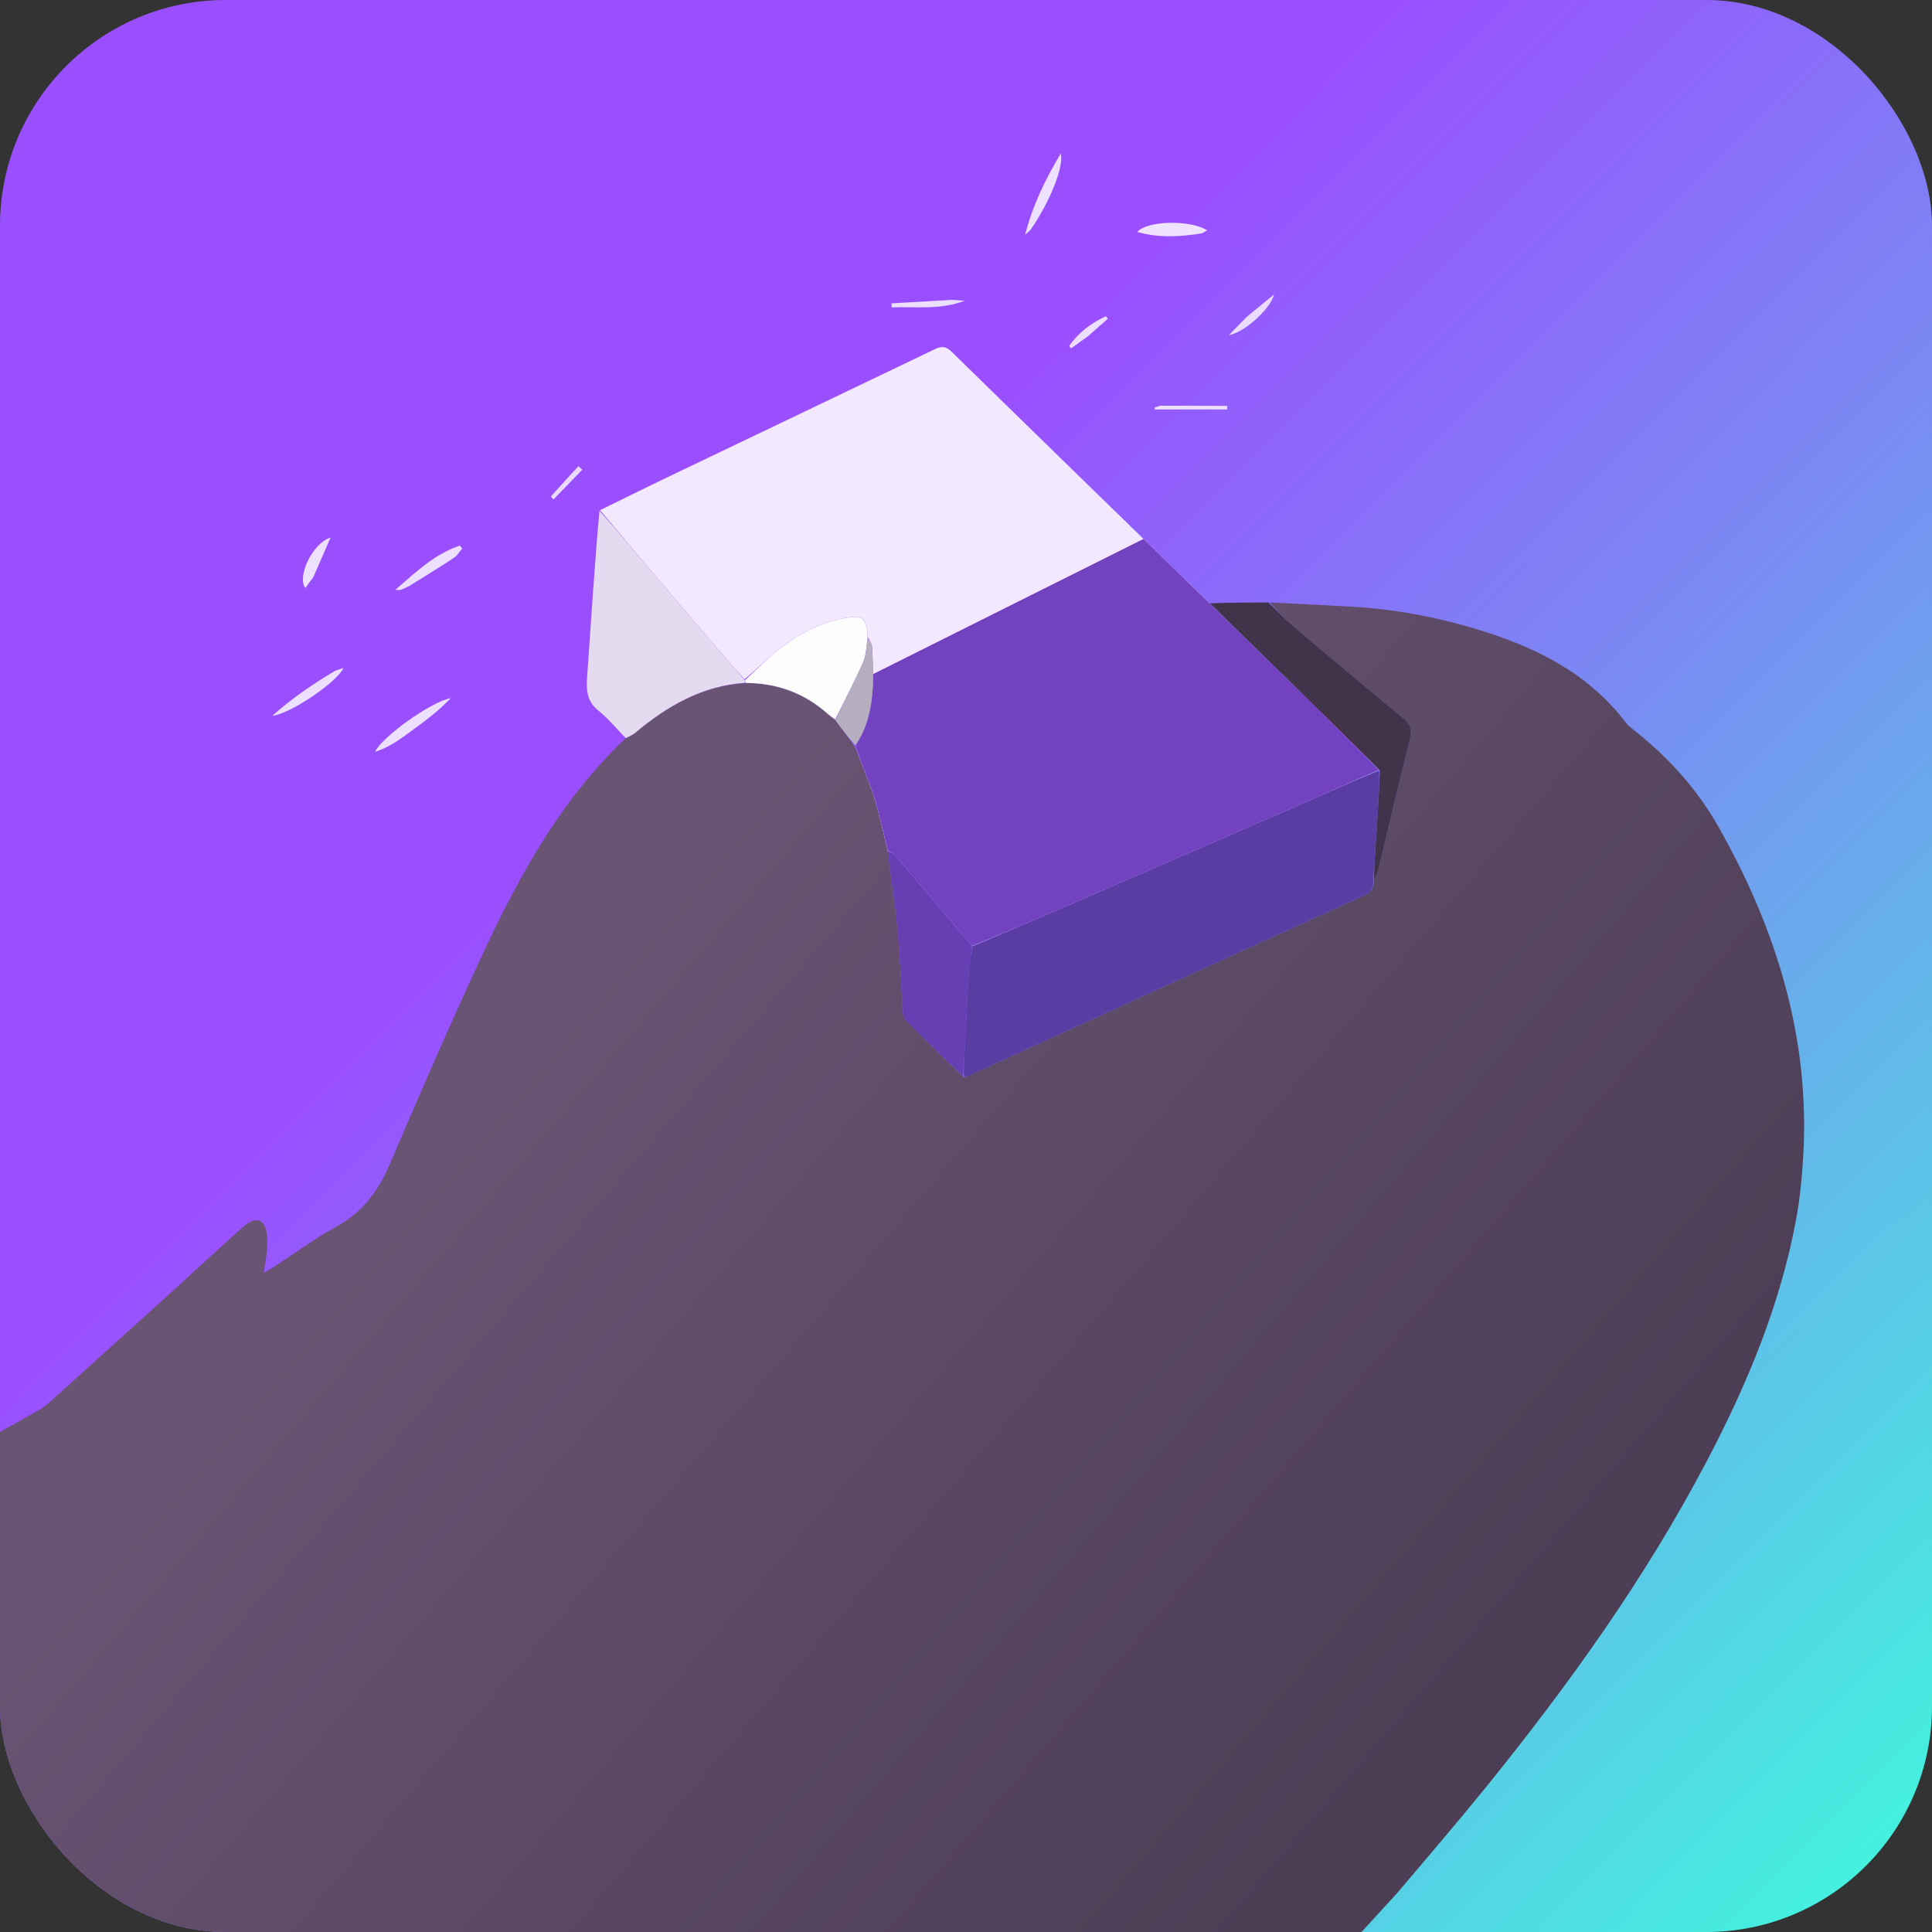 <?xml version="1.0" encoding="UTF-8"?>
<svg xmlns="http://www.w3.org/2000/svg" xmlns:xlink="http://www.w3.org/1999/xlink" version="1.1" viewBox="0 0 1201.52 1201.52">
  <rect x="0" y="0" width="1201.52" height="1201.52" fill="#333333" stroke="none"/>
  <defs>
    <style>
      .cls-1 {
        fill: none;
      }

      .cls-2 {
        fill: #413349;
      }

      .cls-3 {
        fill: #ecdeff;
      }

      .cls-4 {
        fill: url(#linear-gradient-2);
      }

      .cls-5 {
        fill: url(#linear-gradient);
      }

      .cls-6 {
        fill: #eddfff;
      }

      .cls-7 {
        fill: #fefeff;
      }

      .cls-8 {
        fill: #eadaff;
      }

      .cls-9 {
        display: none;
      }

      .cls-9, .cls-10 {
        fill: #7342c1;
      }

      .cls-11 {
        fill: #eee0ff;
      }

      .cls-12 {
        fill: #f2e8ff;
      }

      .cls-13 {
        fill: #e5dbf1;
      }

      .cls-14 {
        fill: #ede0ff;
      }

      .cls-15 {
        fill: #5a3da3;
      }

      .cls-16 {
        fill: #efe3ff;
      }

      .cls-17 {
        fill: #b6afc0;
      }

      .cls-18 {
        fill: #663fb2;
      }

      .cls-19 {
        fill: #ebdbff;
      }

      .cls-20 {
        clip-path: url(#clippath);
      }
    </style>
    <linearGradient id="linear-gradient" x1="45.32" y1="47.92" x2="1160.83" y2="1158.21" gradientUnits="userSpaceOnUse">
      <stop offset=".35" stop-color="#9a4fff"/>
      <stop offset=".6" stop-color="#7a8af3"/>
      <stop offset="1" stop-color="#45f0df"/>
    </linearGradient>
    <clipPath id="clippath">
      <rect id="alpha" class="cls-1" width="1201.52" height="1201.52" rx="140.37" ry="140.37"/>
    </clipPath>
    <linearGradient id="linear-gradient-2" x1="271.48" y1="687.6" x2="816.2" y2="1154.14" gradientUnits="userSpaceOnUse">
      <stop offset="0" stop-color="#695473"/>
      <stop offset="1" stop-color="#4d3d55"/>
    </linearGradient>
  </defs>
  <!-- Generator: Adobe Illustrator 28.6.0, SVG Export Plug-In . SVG Version: 1.2.0 Build 709)  -->
  <g>
    <g id="Layer_2">
      <rect class="cls-5" width="1201.52" height="1201.52" rx="140.37" ry="140.37"/>
    </g>
    <g id="Layer_10">
      <g class="cls-20">
        <path class="cls-4" d="M810.51,1241.03H-104.91c0-97.46,0-194.91.39-293.02,21.59-12.07,42.8-23.48,64.4-35.06,21.81-12.16,43.22-24.12,64.59-36.18,2.18-1.23,4.23-2.81,6.1-4.49,25.17-22.69,50.33-45.4,75.44-68.17,14.71-13.34,29.23-26.9,44.08-40.09,3.55-3.16,8.64-7.3,12.9-3.87,2.76,2.22,3.26,8.26,3.29,12.61.05,5.89-1.32,11.78-2.22,18.79,2.7-1.55,4.54-2.49,6.27-3.62,12.9-8.39,25.31-17.65,38.77-25.02,16.28-8.91,26.11-22.15,33.28-38.85,19.04-44.37,38.16-88.72,58.62-132.44,22.68-48.47,48.52-95.13,88.21-132.61,2.29-1.06,4.36-2.05,6.06-3.47,19.84-16.58,41.51-29.09,68.58-30.81,19.74.14,36.57,6.45,50.95,19.26,1.42,1.26,3.04,2.3,4.66,3.82,4.08,5.55,8.07,10.73,12.14,16.36,4.07,10.76,8.59,20.9,11.91,31.42,3.46,10.96,5.77,22.29,8.53,33.97,1.99,15.53,4.53,30.51,5.94,45.59,1.67,17.9,2.35,35.89,3.54,53.84.11,1.65.23,3.79,1.24,4.81,11.97,12.14,24.12,24.11,36.68,36.15,1.18-.26,1.92-.51,2.63-.83,82.4-37.61,164.78-75.29,247.27-112.71,4.53-2.05,4.53-5.06,5.04-8.91,1.22-2.53,2.37-4.79,2.94-7.19,6.5-26.88,12.69-53.84,19.51-80.64,1.49-5.87.2-9.31-4.23-12.97-23.53-19.47-46.93-39.09-70.23-58.83-4.67-3.96-8.68-8.69-12.45-13.18,15.64.71,30.73,1.65,45.83,2.33,32.52,1.47,64.15,7.65,94.86,18.25,31.64,10.92,60.03,26.92,80.66,54.35,1.15,1.53,2.74,2.77,4.27,3.96,21.76,17,40.04,37.28,53.54,61.24,35.73,63.41,56.71,130.85,52.34,204.58-.76,12.78-1.98,25.63-4.28,38.21-9.85,53.8-30.7,103.64-56.02,151.74-38.28,72.71-85.94,139.11-137.54,202.78-17.65,21.79-35.98,43.02-54.29,64.74-19.78,21.55-39.28,42.86-58.78,64.18Z"/>
        <path class="cls-12" d="M373.15,317.31c13.26-6.5,26.46-13.1,39.78-19.48,56.15-26.9,112.35-53.68,168.45-80.67,4.26-2.05,6.86-1.91,10.45,1.6,53.14,52.03,106.46,103.87,160.25,156.28,19.99,19.51,39.5,38.45,58.94,57.47,15.67,15.34,31.25,30.79,46.43,46.31-18.42,8.08-36.36,16.12-54.39,23.97-46.59,20.29-93.21,40.53-139.83,60.73-19.47,8.44-38.99,16.74-58.69,24.77-16.15-19.08-32.06-37.86-48.07-56.55-1.06-1.24-2.89-1.82-4.36-2.7-2.81-11.17-5.12-22.5-8.59-33.46-3.32-10.52-7.84-20.66-11.52-31.63,1.71-3.19,3.29-5.65,4.47-8.28,7.66-17.15,6.86-35.28,5.88-53.38-.11-2.02-1.71-3.97-2.71-6.49-.89-11.6-2.74-13.08-13.81-11.5-.58.08-1.14.23-1.71.34-13.41,2.64-25.45,8.61-36.26,16.6-8.69,6.43-16.38,14.22-24.84,21.19-3.55-3.83-6.82-7.4-9.97-11.08-15.28-17.83-30.57-35.65-45.78-53.54-11.43-13.45-22.75-27.01-34.11-40.52Z"/>
        <path class="cls-15" d="M604.75,588.62c19.5-8.36,39.02-16.67,58.48-25.1,46.63-20.21,93.24-40.44,139.83-60.73,18.03-7.85,35.97-15.89,54.58-23.57.3,6.57-.02,12.87-.39,19.17-.44,7.48-.92,14.96-1.41,22.43-.59,8.96-1.21,17.92-1.82,26.88-.17,3.64-.17,6.65-4.7,8.7-82.49,37.42-164.87,75.09-247.27,112.71-.71.32-1.45.57-2.65.24-.11-6.62.31-12.63.63-18.64.84-15.72,1.51-31.44,2.51-47.15.32-5.01,1.43-9.97,2.18-14.95Z"/>
        <path class="cls-13" d="M372.82,317.65c11.7,13.17,23.01,26.72,34.44,40.17,15.21,17.89,30.5,35.71,45.78,53.54,3.15,3.68,6.42,7.25,9.98,11.41.33.98.32,1.42.31,1.87-26.55,1.8-48.22,14.31-68.06,30.89-1.7,1.42-3.77,2.41-6.06,3.47-5.93-5.86-10.94-12.23-17.13-17.13-7.44-5.89-7.46-13.32-6.91-21.34,1.17-16.99,2.32-33.97,3.53-50.96,1.23-17.2,2.51-34.39,4.11-51.93Z"/>
        <path class="cls-10" d="M711.13,335.15c13.62,13.27,27.27,26.56,40.95,39.88,19.99,19.51,39.5,38.45,58.94,57.47,15.67,15.34,31.25,30.79,46.43,46.31-18.42,8.08-36.36,16.12-54.39,23.97-46.59,20.29-93.21,40.53-139.83,60.73-19.47,8.44-38.99,16.74-58.69,24.77-16.15-19.08-32.06-37.86-48.07-56.55-1.06-1.24-2.89-1.82-4.36-2.7-2.81-11.17-5.12-22.5-8.59-33.46-3.32-10.52-7.84-20.66-11.52-31.63,1.71-3.19,3.29-5.65,4.47-8.28,5.27-11.79,6.53-24.04,6.49-36.43"/>
        <path class="cls-9" d="M542.96,419.24c-.02-5.63-.31-11.29-.61-16.95-.11-2.02-1.71-3.97-2.71-6.49-.89-11.6-2.74-13.08-13.81-11.5-.58.08-1.14.23-1.71.34-13.41,2.64-25.45,8.61-36.26,16.6-8.69,6.43-16.38,14.22-24.84,21.19-3.55-3.83-6.82-7.4-9.97-11.08-15.28-17.83-30.57-35.65-45.78-53.54-11.43-13.45-22.75-27.01-34.11-40.52,13.26-6.5,26.46-13.1,39.78-19.48,56.15-26.9,112.35-53.68,168.45-80.67,4.26-2.05,6.86-1.91,10.45,1.6,39.63,38.8,79.36,77.49,119.31,116.4"/>
        <path class="cls-2" d="M854.38,547.49c.27-8.75.89-17.71,1.48-26.68.49-7.48.97-14.95,1.41-22.43.37-6.3.68-12.6.82-19.3-15.82-15.8-31.39-31.24-47.07-46.58-19.43-19.02-38.95-37.97-58.58-57.28,11.9-.44,23.95-.54,36.48-.54,4.79,4.48,8.8,9.21,13.47,13.17,23.3,19.75,46.7,39.37,70.23,58.83,4.43,3.66,5.73,7.1,4.23,12.97-6.82,26.8-13.02,53.76-19.51,80.64-.58,2.4-1.72,4.66-2.94,7.19Z"/>
        <path class="cls-18" d="M604.54,588.29c-.54,5.31-1.66,10.27-1.98,15.27-.99,15.71-1.67,31.43-2.51,47.15-.32,6.01-.74,12.01-1.09,18.61-12.08-11.43-24.22-23.4-36.2-35.54-1.01-1.03-1.13-3.16-1.24-4.81-1.18-17.95-1.86-35.94-3.54-53.84-1.41-15.08-3.95-30.06-5.94-45.59,1.53.38,3.35.96,4.41,2.19,16.01,18.69,31.93,37.46,48.07,56.55Z"/>
        <path class="cls-7" d="M463.86,424.73c-.51-.53-.5-.97-.5-1.75,8.12-7.52,15.81-15.31,24.5-21.73,10.8-7.99,22.85-13.96,36.26-16.6.57-.11,1.14-.26,1.71-.34,11.07-1.58,12.92-.1,13.8,11.96-.86,5.96-.91,11.3-2.91,15.78-5.34,11.99-11.51,23.61-17.35,35.38-1.53-1.14-3.15-2.18-4.57-3.45-14.38-12.81-31.21-19.11-50.95-19.26Z"/>
        <path class="cls-17" d="M519.47,447.8c5.75-12.14,11.92-23.76,17.25-35.76,1.99-4.48,2.05-9.82,2.99-15.24.92,1.51,2.52,3.46,2.63,5.48.98,18.1,1.78,36.23-5.88,53.38-1.18,2.63-2.76,5.09-4.55,7.83-4.38-4.97-8.38-10.15-12.46-15.7Z"/>
        <path class="cls-14" d="M261.76,450.25c-9.08,6.41-17.17,13.71-28.47,17.28,3.9-8.91,35.03-31.44,47.09-33.31-2.89,2.73-5.69,5.56-8.7,8.15-3.09,2.66-6.39,5.09-9.93,7.88Z"/>
        <path class="cls-11" d="M640.88,142.94c-1.27,1.24-2.3,2.17-3.34,3.09,4.57-18.05,12.41-34.28,22.11-50.47,2.25,7.91-6.93,30.42-18.77,47.38Z"/>
        <path class="cls-16" d="M747.45,145.1c-13.66,2.23-26.83,2.94-40.19-.85,6.11-7.12,33.03-7.67,43.47-1.01-1.08.66-1.96,1.19-3.28,1.86Z"/>
        <path class="cls-6" d="M254.41,364.51c-1.97.91-3.55,1.67-5.17,2.31-.47.19-1.08.03-3.38.03,13.03-11.41,24.58-22.26,39.97-27.5l1.67,1.65c-1.69,1.99-3.05,4.49-5.14,5.87-9.08,5.99-18.37,11.66-27.96,17.63Z"/>
        <path class="cls-14" d="M208.63,417.09c1.77-.65,3.17-1.1,4.99-1.69-4.01,8.84-33.02,28.52-44.28,29.77,11.96-10.67,25.09-19.75,39.28-28.08Z"/>
        <path class="cls-11" d="M194.9,358.86c-1.78,2.46-3.33,4.55-5.03,6.83-5.33-7.11,4.43-27.8,15.71-31.38-3.49,8.06-6.98,16.12-10.69,24.54Z"/>
        <path class="cls-3" d="M591.69,186.48c3.1.17,5.66.34,8.23.52-15.03,5.84-30.24,3.65-45.34,4.15-.05-.83-.1-1.65-.15-2.48,12.24-.73,24.48-1.46,37.26-2.18Z"/>
        <path class="cls-19" d="M775.41,196.99c5.47-4.48,10.62-8.69,16.93-13.85-2.1,8.92-18.6,23.74-28.09,25.28,4.34-4.46,7.59-7.81,11.16-11.43Z"/>
        <path class="cls-6" d="M721.66,252.3c14.16-.02,27.86.05,41.56.11-.01.75-.02,1.49-.03,2.24h-45.04c-.03-.39-.06-.78-.09-1.16,1.05-.37,2.09-.73,3.61-1.18Z"/>
        <path class="cls-6" d="M676.54,209.17c-3.71,2.68-7.1,5.1-10.48,7.52-.37-.5-.75-1.01-1.12-1.51,5.76-8.37,13.6-14.21,22.72-18.51.45.5.91,1.01,1.36,1.51-4.05,3.58-8.11,7.16-12.48,11Z"/>
        <path class="cls-8" d="M344.26,310.56c-.76-.53-1.72-1.76-1.53-1.97,5.6-6.28,11.3-12.46,16.99-18.66.8.72,1.59,1.45,2.39,2.17-5.84,6.08-11.67,12.15-17.85,18.45Z"/>
      </g>
    </g>
  </g>
</svg>